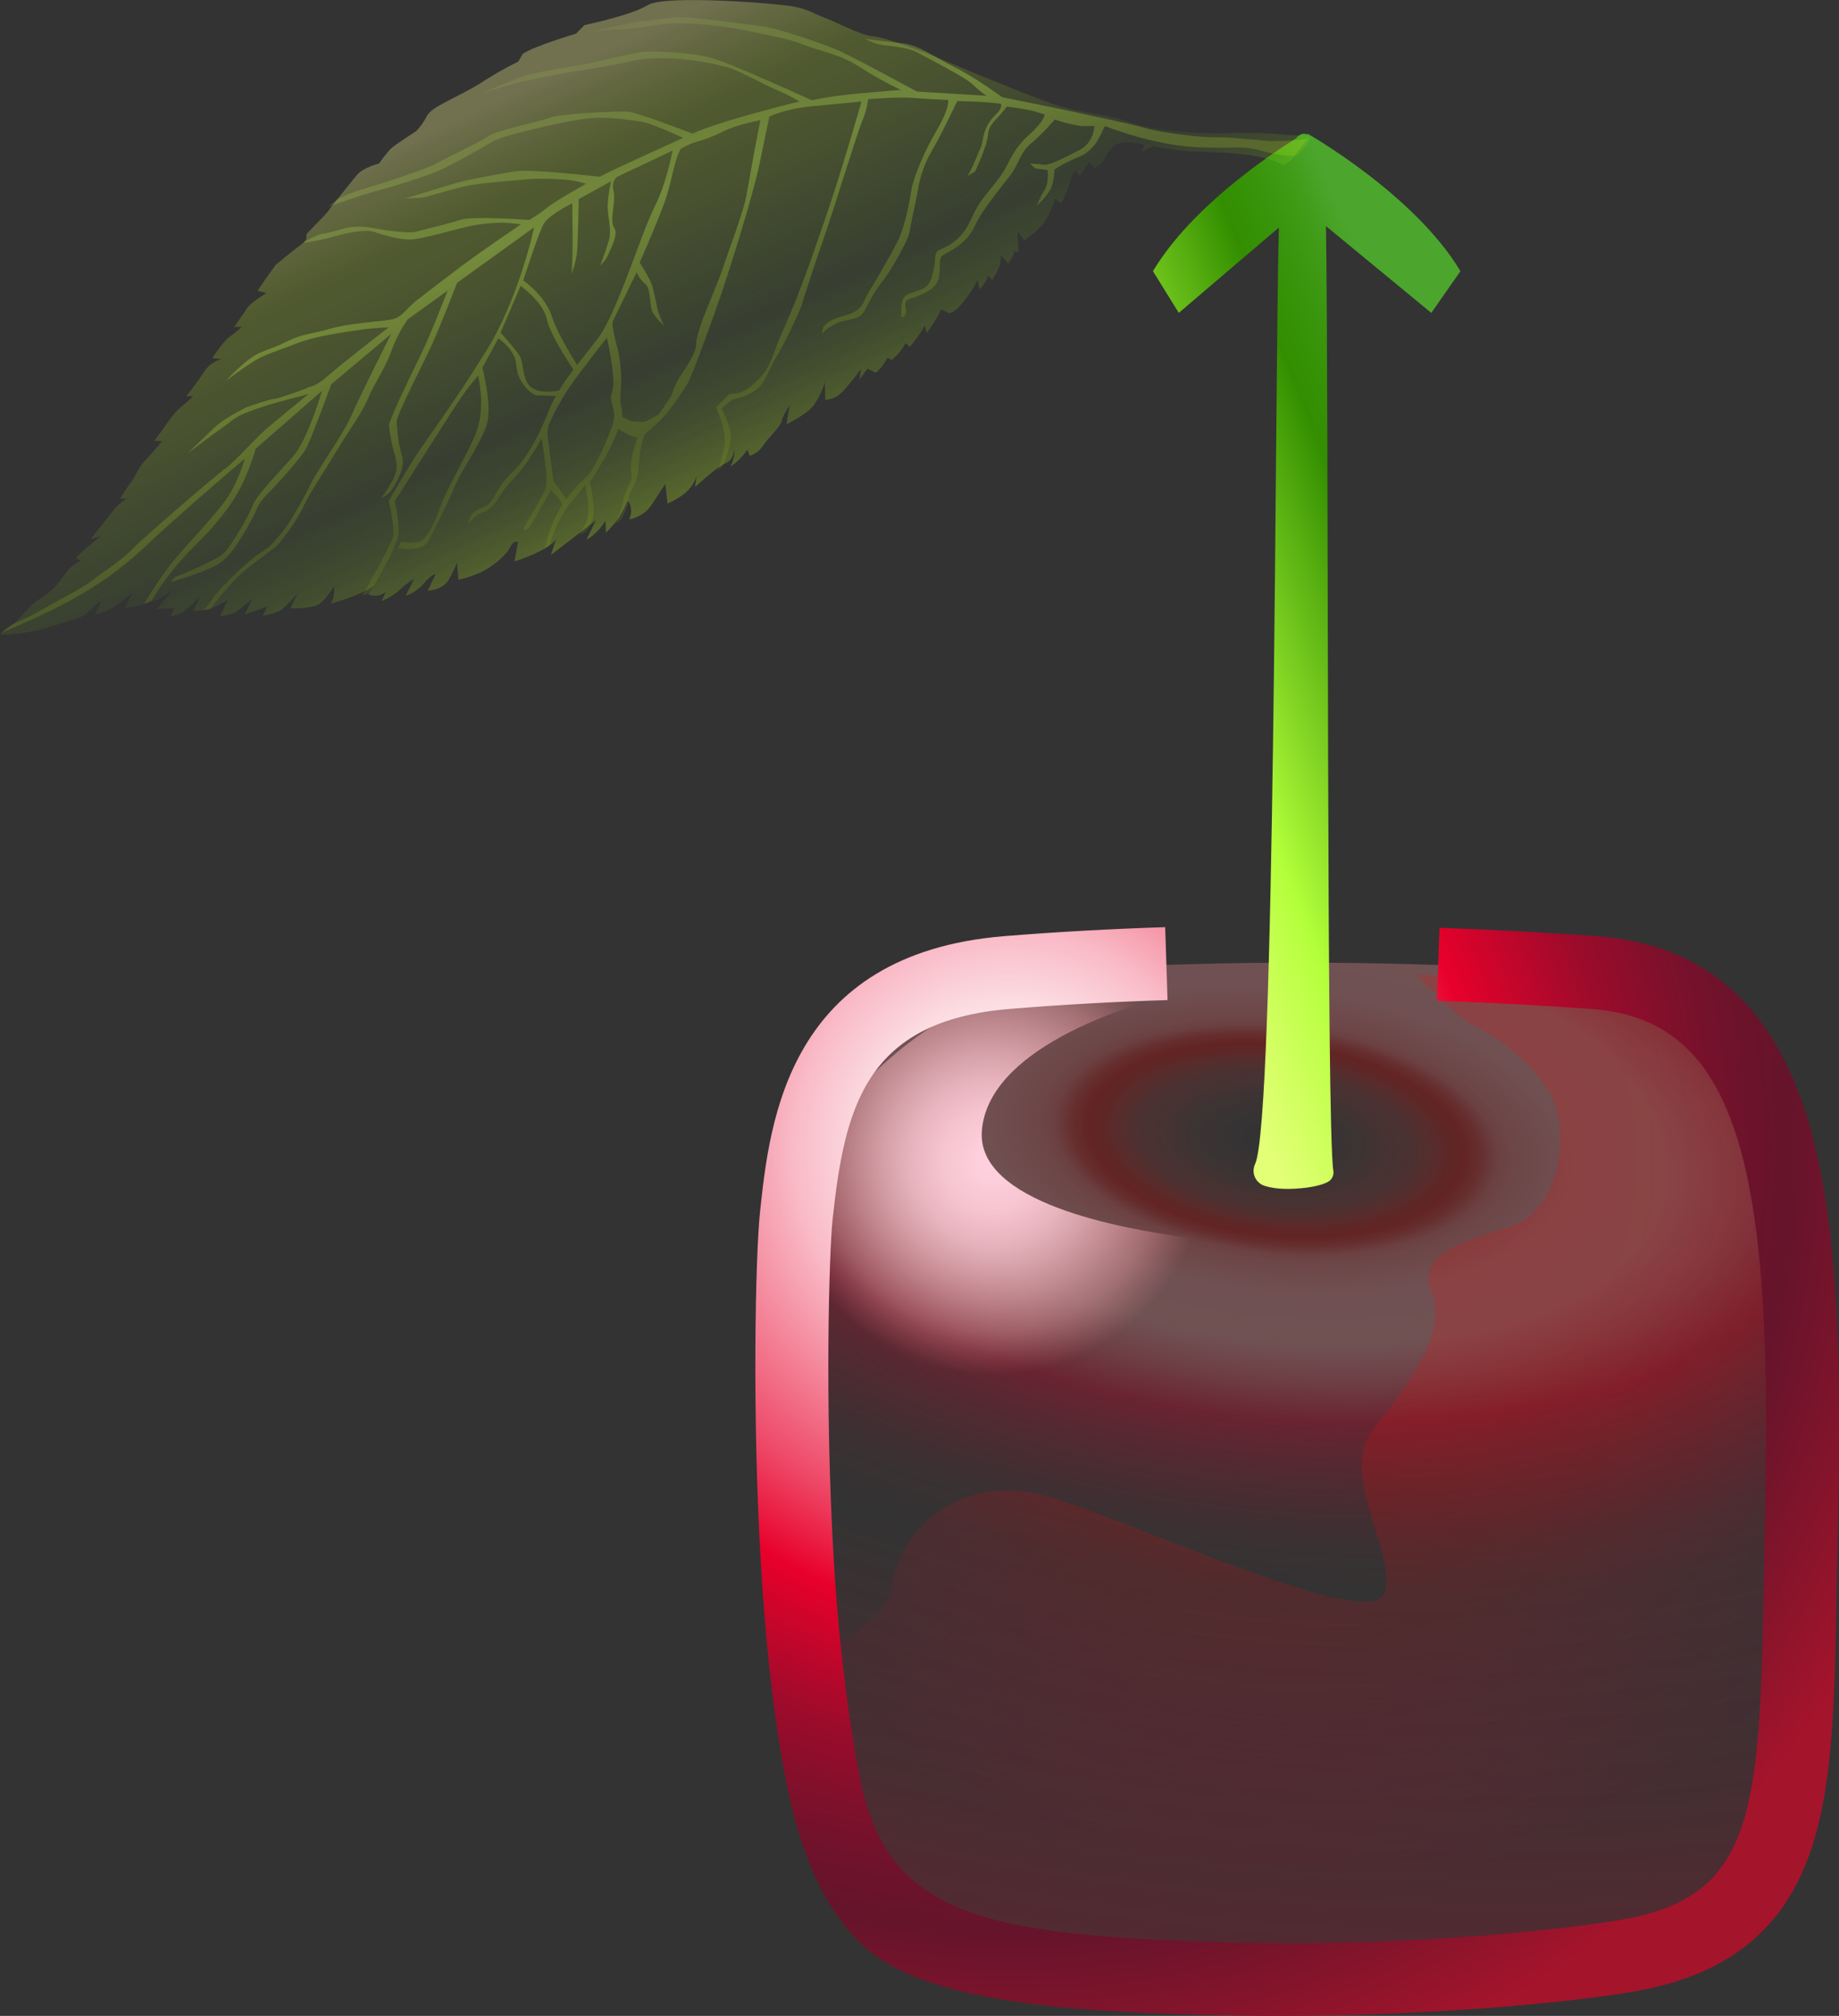 <svg width="301" height="330" viewBox="0 0 301 330" fill="none" xmlns="http://www.w3.org/2000/svg">
<rect x="0" y="0" width="301" height="330" fill="#333333" stroke="none"/>
<g clip-path="url(#clip0)">
<path opacity="0.3" d="M131.896 199.212C130.616 211.238 129.082 300.456 145.557 313.066C165.961 328.684 242.1 324.526 267.29 320.423C297.398 315.518 295.454 292.479 296.336 252.962C297.517 199.958 295.745 161.74 262.377 159.363C225.779 156.764 192.5 157.225 166.392 159.363C136.724 161.79 133.646 182.753 131.896 199.212Z" fill="url(#paint0_radial)"/>
<path opacity="0.6" d="M266.355 161.187C254.417 160.339 242.833 159.805 231.732 159.576C235.097 162.985 238.807 166.637 240.95 167.71C246.264 170.367 254.221 176.405 255.139 183.242C256.056 190.079 253.991 198.623 246.988 200.862C239.985 203.102 231.782 205.145 234.27 211.424C236.758 217.703 231.29 225.914 225.008 233.644C218.727 241.375 228.633 253.689 226.606 260.692C224.58 267.695 183.711 248.132 170.669 244.75C157.628 241.369 147.365 249.727 146.035 259.481C145.54 263.103 141.512 266.548 136.912 269.418C138.817 290.519 137.235 308.446 149.53 314.888C178.624 330.127 246.073 326.348 271.263 322.245C275.825 321.319 280.264 319.863 284.489 317.907C300.765 308.609 299.585 287.262 300.309 254.77C301.487 201.777 299.715 163.554 266.355 161.187Z" fill="url(#paint1_radial)"/>
<path d="M160.714 184.995C159.663 196.936 183.747 201.117 193.775 202.518C203.803 203.92 212.207 208.123 211.508 214.429C210.808 220.736 194.684 215.828 185.931 221.435C177.178 227.042 165.61 231.593 153.722 234.045C141.833 236.498 129.549 230.542 129.9 226.34C130.252 222.137 135.153 207.771 134.454 200.765C133.755 193.76 130.998 188.534 139.008 179.753C150.409 167.24 161.842 161.906 176.749 157.286C191.773 152.63 209.951 154.898 211.563 158.033C213.175 161.168 212.221 158.384 197.159 161.536C182.096 164.688 161.831 172.305 160.714 184.995Z" fill="url(#paint2_radial)"/>
<path d="M209.442 330.001C207.29 330.001 205.133 329.983 202.973 329.948C171.43 329.439 149.823 327.321 140.368 317.647C135.88 313.052 131.62 305.817 128.885 292.704C126.884 283.099 125.424 270.787 124.548 256.112C123.063 231.259 123.66 205.342 124.396 198.416C125.969 183.644 128.894 156.15 164.355 153.247C172.704 152.565 181.574 152.07 190.714 151.774L191.098 163.712C182.154 163.989 173.484 164.484 165.328 165.153C141.609 167.088 138.233 181.305 136.273 199.679C135.72 204.874 134.946 229.871 136.469 255.401C137.299 269.501 138.897 281.188 140.578 290.265C144.918 313.661 160.332 316.948 203.164 318.007C226.609 318.585 251.904 316.461 264.768 314.366C286.654 310.802 287.992 297.876 288.642 261.036C288.692 258.329 288.739 255.534 288.805 252.653C289.325 229.276 289.46 205.073 284.99 188.573C280.843 173.292 273.264 166.071 260.403 165.158C252.012 164.561 243.538 164.11 235.191 163.817L235.611 151.882C244.091 152.18 252.717 152.636 261.249 153.242C279.46 154.536 290.995 165.07 296.519 185.449C301.407 203.484 301.288 228.671 300.746 252.91C300.682 255.772 300.628 258.547 300.586 261.235C300.271 279.04 300.033 293.104 296.018 303.962C291.357 316.594 282.037 323.644 266.69 326.144C254.823 328.087 232.501 330.001 209.442 330.001Z" fill="url(#paint3_radial)"/>
<path d="M239.038 44.389C231.496 31.779 213.992 21.87 213.992 21.87L213.973 22.025C213.803 21.933 213.613 21.882 213.42 21.878V21.878H213.401C212.975 21.878 212.544 22.155 212.129 22.652C208.007 25.218 195.01 33.858 188.711 44.389L192.939 51.221L209.32 37.248C208.637 62.899 208.786 183.436 205.43 190.544C205.271 190.876 205.186 191.238 205.178 191.606C205.171 191.974 205.243 192.339 205.388 192.677C205.533 193.015 205.749 193.318 206.021 193.566C206.293 193.813 206.614 194 206.964 194.114C208.101 194.473 209.704 194.716 211.941 194.589C214.786 194.426 216.387 193.961 217.285 193.511C217.621 193.343 217.894 193.073 218.065 192.739C218.237 192.406 218.298 192.026 218.239 191.656C217.075 184.713 217.512 68.186 217.028 37.015L234.272 51.221L239.038 44.389Z" fill="url(#paint4_linear)"/>
<path opacity="0.3" d="M213.163 22.153C210.692 22.256 207.421 21.54 201.242 21.799C197.725 21.949 189.815 21.645 185.159 20.102L183.981 19.712C181.02 18.758 176.414 18.407 172.684 17.138C168.955 15.869 159.662 12.056 154.846 10.024C150.03 7.992 144.816 6.109 142.822 5.932C140.829 5.755 136.496 3.444 134.94 2.891C133.383 2.338 132.565 1.608 130.002 1.091C127.439 0.574 108.99 -0.897 106.076 0.815C103.162 2.526 96.9 3.809 95.647 4.116L94.278 5.512C94.278 5.512 87.643 7.464 85.575 8.797L84.823 10.082C82.746 11.102 80.733 12.248 78.796 13.513C75.395 15.711 70.637 17.431 69.913 18.913C69.445 19.849 68.84 20.71 68.118 21.468C68.118 21.468 64.801 23.591 64.06 24.263C63.319 24.935 62.039 26.768 62.039 26.768C62.039 26.768 59.462 27.406 58.444 28.623C57.427 29.839 53.653 34.559 53.556 34.75C53.459 34.941 51.167 37.263 50.424 38.032C49.68 38.8 50.791 38.911 49.348 39.983C47.905 41.056 45.132 43.351 45.132 43.351C45.132 43.351 42.024 47.609 42.188 47.634C42.351 47.658 43.617 47.963 43.617 47.963C43.617 47.963 40.999 49.563 40.465 50.407C39.931 51.25 38.331 53.528 38.331 53.528L39.561 53.514C38.916 54.109 38.236 54.663 37.523 55.173C36.605 55.801 34.736 58.624 34.736 58.624L36.24 58.806C35.048 59.101 34.02 59.854 33.379 60.902C32.479 62.275 31.507 63.598 30.465 64.867H31.621C31.621 64.867 30.694 65.762 29.475 66.758C28.256 67.753 26.652 70.302 26.542 70.427C26.431 70.551 25.253 72.185 25.253 72.185L26.534 72.199C26.534 72.199 24.991 74.095 23.724 75.425C22.458 76.755 22.367 77.704 21.493 78.868C20.62 80.031 19.649 81.632 19.649 81.632L20.683 81.649C19.967 82.094 19.325 82.648 18.778 83.291C17.805 84.397 16.882 85.796 16.248 86.465C15.744 87.043 15.282 87.657 14.866 88.301L16.486 87.748C16.486 87.748 13.113 90.408 12.441 91.409L13.232 91.796C13.232 91.796 11.764 92.548 11.131 93.341C10.498 94.135 9.472 95.597 8.966 96.142C8.46 96.686 7.429 97.414 6.403 98.135C5.443 98.769 4.589 99.55 3.871 100.449C3.186 101.288 2.393 102.032 1.512 102.661C0.89 103.093 0 103.834 0 103.834C0 103.834 1.233 104.069 4.722 103.444C8.211 102.819 10.122 101.915 12.381 101.304C14.639 100.693 15.206 99.012 16.589 98.456L15.574 100.535C16.634 100.362 17.65 99.986 18.568 99.429C19.658 98.7 20.702 97.903 21.692 97.043L20.437 99.615C20.437 99.615 25.3 98.683 26.816 97.585L28.331 96.479L25.654 99.697L28.557 99.523L27.883 100.906C27.883 100.906 29.456 100.693 30.332 99.897C31.209 99.1 32.724 97.757 32.724 97.757L31.618 100.032L34.311 99.786L37.261 98.254L36.005 100.828C36.005 100.828 37.877 100.759 38.853 100.013C39.829 99.266 41.294 98.019 41.294 98.019L40.039 100.59C40.039 100.59 42.937 99.678 43.769 99.227L42.995 100.809C42.995 100.809 45.403 100.391 46.235 99.703C47.108 98.885 47.938 98.023 48.724 97.121L47.515 99.592C47.515 99.592 51.159 99.656 52.282 98.857C53.404 98.058 54.668 95.979 54.668 95.979C54.668 95.979 54.881 97.552 54.154 98.791C54.154 98.791 58.328 97.765 61.165 95.968L60.308 97.325C60.775 97.507 61.281 97.566 61.777 97.497C62.274 97.429 62.744 97.234 63.145 96.933L62.42 98.415C62.42 98.415 64.234 97.71 65.403 96.565C66.112 95.876 66.9 95.273 67.751 94.77L66.399 97.535C67.542 97.152 68.559 96.463 69.338 95.542C70.549 94.049 71.334 93.944 71.334 93.944L69.984 96.709C69.984 96.709 72.492 96.584 73.413 94.953C73.939 94.027 74.407 93.068 74.812 92.083L75.036 94.887C75.036 94.887 76.216 94.729 78.373 93.822C80.529 92.915 82.874 90.875 83.501 89.587C84.129 88.298 84.773 88.738 84.773 88.738L84.22 91.906C84.22 91.906 89.855 90.131 91.019 88.246L90.167 90.844L97.524 85.188L95.987 88.342C95.987 88.342 97.729 87.532 99.095 85.232L99.18 87.206C100.728 85.72 101.938 83.919 102.73 81.925C102.73 81.925 103.811 83.098 102.993 85.025C102.993 85.025 105.255 84.66 106.515 82.813C107.776 80.966 108.893 79.199 108.893 79.199L109.258 82.437C109.258 82.437 111.915 81.287 112.985 79.849C113.776 78.787 113.986 78.088 114.044 77.795L113.767 79.73C113.767 79.73 117.254 76.473 118.725 75.843C120.195 75.212 120.154 73.54 120.154 73.54C120.154 73.54 120.458 74.424 119.601 76.327C119.601 76.327 120.925 75.622 122.33 73.617L122.709 74.599C123.596 74.341 124.36 73.769 124.857 72.99C125.777 71.607 127.876 69.688 127.942 68.925C128.009 68.162 129.239 66.373 129.239 66.373L128.736 69.434C128.736 69.434 131.971 67.949 133.184 66.337C133.991 65.19 134.611 63.922 135.02 62.58L135.073 65.483C136.196 65.395 137.241 64.873 137.987 64.029C139.303 62.588 140.906 60.435 140.906 60.435L140.699 62.11L141.987 60.349L143.37 61.026C143.37 61.026 144.664 59.882 145.241 58.571L145.98 58.917C146.895 58.139 147.662 57.202 148.244 56.152L148.913 56.785C148.913 56.785 150.641 54.75 151.365 53.266L151.672 54.518C151.672 54.518 153.447 52.14 154.047 50.647L155.283 51.253C155.283 51.253 156.112 51.466 157.921 49.11C159.729 46.754 159.958 45.817 159.958 45.817L160.367 47.363C160.367 47.363 161.437 46.171 161.75 45.151L162.397 45.834C162.397 45.834 163.539 44.125 163.702 43.163C163.793 42.7 163.837 42.23 163.834 41.758L165.004 43.141C165.004 43.141 166.074 41.825 165.969 41.161L166.71 41.277L166.555 37.96L167.661 39.342C167.661 39.342 169.812 37.819 170.702 36.727C171.592 35.634 172.729 32.579 172.729 32.579L173.696 33.356C173.696 33.356 174.952 30.785 175.164 29.726C175.308 29.055 175.577 28.417 175.958 27.846L176.729 28.775L178.261 26.541L179.207 27.492C179.895 27.192 180.456 26.66 180.791 25.988C181.418 24.824 182.071 23.5 183.865 23.323C185.039 23.243 186.218 23.382 187.34 23.735L186.738 24.971C187.348 24.554 188.005 24.212 188.695 23.95C190.191 24.177 192.801 24.733 195.997 24.821C203.337 25.02 207.404 25.535 210.153 27.058C210.153 27.066 217.283 21.985 213.163 22.153Z" fill="url(#paint5_linear)"/>
<path opacity="0.44" d="M207.039 23.036C203.862 22.76 201.089 22.428 198.949 22.483C196.809 22.539 190.118 21.756 187.304 20.932C184.489 20.108 179.286 19.127 177.055 18.596C174.824 18.065 164.035 15.914 164.035 15.914C164.035 15.914 159.498 12.596 156.457 11.114C153.416 9.633 150.477 7.368 147.853 7.097C145.23 6.826 141.608 6.359 141.608 6.359C142.552 6.909 143.598 7.264 144.682 7.401C146.341 7.57 148.857 7.877 150.156 8.604C151.456 9.331 157.947 12.591 159.252 13.857C159.927 14.546 160.676 15.158 161.486 15.682L150.071 14.98C150.071 14.98 140.117 9.574 137.419 8.344C134.721 7.114 127.267 4.675 125.124 4.363C122.981 4.05 114.342 2.953 112.188 2.826C110.034 2.698 107.764 3.238 105.768 3.379C103.772 3.52 96.998 5.162 96.998 5.162C96.998 5.162 100.465 4.833 103.012 4.697C105.558 4.562 108.06 3.763 110.794 3.81C113.529 3.857 117.737 4.086 121.472 4.888C125.207 5.69 128.575 6.149 131.502 7.305C134.43 8.46 137.535 8.869 140.728 10.982C142.884 12.373 145.128 13.622 147.447 14.72C147.447 14.72 138.298 15.397 135.572 15.903L132.843 16.409C132.843 16.409 119.642 10.326 116.313 9.442C112.984 8.557 107.366 8.386 105.779 8.435C104.192 8.485 98.007 10.061 95.574 10.528C93.141 10.995 88.275 11.742 86.691 12.165C85.107 12.588 78.859 15.231 78.859 15.231C78.859 15.231 83.937 13.666 86.185 13.202C88.433 12.737 91.823 12.005 94.291 11.648C96.76 11.291 101.076 10.542 103.468 9.973C105.859 9.403 109.592 9.461 111.696 9.677C114.23 9.937 116.741 10.395 119.205 11.045C121.14 11.618 125.508 14.123 127.223 14.77C128.47 15.285 129.672 15.903 130.817 16.619C130.817 16.619 117.778 19.796 113.355 21.867C113.355 21.867 104.388 18.411 102.799 18.273C101.209 18.134 91.8 18.599 89.998 19.282C88.195 19.965 81.527 21.217 79.876 22.323C78.225 23.429 72.638 26.047 71.242 26.835C69.845 27.623 63.26 29.829 59.726 30.861C56.193 31.892 54.871 32.901 54.871 32.901L53.766 33.836C53.766 33.836 58.142 32.204 61.311 31.347C64.479 30.49 69.668 28.906 71.911 27.886C74.153 26.866 78.723 24.33 80.302 23.368C81.88 22.406 85.306 21.585 88.4 20.88C91.493 20.175 94.294 19.533 97.062 19.32C99.829 19.107 103.045 19.669 104.784 19.873C106.523 20.078 111.823 22.575 111.823 22.575C111.823 22.575 100.169 27.828 98.151 28.933C98.151 28.933 87.026 27.637 84.446 28.029C81.867 28.422 76.227 29.439 73.94 30.161C71.654 30.883 66.284 32.486 66.284 32.486C66.284 32.486 68.905 32.389 69.201 32.348C69.497 32.307 74.023 30.935 76.39 30.435C78.756 29.934 83.874 29.586 85.718 29.384C87.562 29.182 90.371 29.265 92.329 29.384C93.553 29.484 94.763 29.719 95.936 30.084C95.936 30.084 91.162 32.713 89.514 34.021C88.601 34.757 87.632 35.42 86.617 36.006C86.617 36.006 77.305 35.32 75.427 35.964C73.55 36.609 69.425 37.538 68.137 37.919C66.848 38.301 62.422 37.601 60.824 37.289C59.457 37.045 58.058 37.045 56.691 37.289C56.063 37.441 53.45 38.279 52.82 38.248C52.19 38.218 49.502 39.755 49.502 39.755C51.264 39.533 53.006 39.183 54.717 38.707C57.186 37.983 59.986 37.513 61.319 37.98C62.651 38.447 65.765 39.412 67.717 39.172C69.668 38.931 74.568 37.557 76.337 37.134C78.106 36.711 81.424 36.304 83.346 36.512L85.281 36.714C85.281 36.714 78.958 40.991 75.477 43.606C71.996 46.222 69.906 47.87 68.289 49.103C66.671 50.336 65.917 51.71 64.59 52.166C63.263 52.622 57.584 52.788 54.158 53.781C50.733 54.773 49.516 54.638 47.091 55.843C44.667 57.049 44.246 56.966 42.231 57.895C40.215 58.824 36.925 62.363 36.925 62.363C36.925 62.363 39.237 60.643 41.252 59.321C43.268 58 45.261 57.51 47.65 56.557C49.611 55.772 51.65 55.195 53.732 54.837C55.759 54.447 57.932 54.132 59.704 53.891C61.477 53.651 63.614 53.596 63.614 53.596C63.614 53.596 55.809 59.614 53.685 61.519C51.562 63.424 50.644 63.247 50.343 63.471C50.041 63.695 45.195 65.365 44.75 65.332C44.304 65.299 40.995 66.438 40.553 66.593C40.11 66.748 36.696 68.476 35.159 69.93C33.621 71.384 30.66 74.254 30.66 74.254C30.66 74.254 35.02 70.964 36.267 70.107C37.514 69.25 38.319 68.351 40.268 67.558C42.026 66.88 43.818 66.294 45.637 65.802C46.375 65.609 50.498 64.5 50.498 64.5C50.498 64.5 45.297 68.758 43.586 70.215C41.874 71.672 38.36 75.653 36.967 76.626C35.573 77.599 23.223 88.197 21.65 89.903C20.077 91.609 16.339 94.017 14.981 95.109C13.624 96.201 10.099 97.959 7.42 99.499C5.816 100.457 4.147 101.3 2.424 102.021C1.503 102.4 0.173 103.619 0.173 103.619C8.213 100.193 16.054 96.674 23.276 89.908C30.497 83.143 40.066 75.078 40.066 75.078C40.066 75.078 38.974 79.322 36.397 82.595C33.821 85.869 30.412 89.339 28.266 91.968C26.121 94.597 23.566 98.858 23.566 98.858L24.794 98.352C26.698 95.151 28.999 92.204 31.642 89.579C35.836 85.504 38.653 81.736 40.146 78.177C41.639 74.619 41.822 73.477 41.822 73.477L52.709 63.972C52.709 63.972 50.373 72.017 47.94 74.754C45.507 77.492 41.858 81.21 41.321 82.792C40.785 84.373 37.987 89.126 36.718 90.467C35.449 91.808 28.598 94.495 28.598 94.495L27.943 95.275C27.943 95.275 34.68 93.339 36.254 91.985C37.827 90.63 38.41 89.823 40.52 86.259C42.629 82.695 41.595 83.11 43.837 80.798C46.08 78.487 49.317 74.84 50.116 73.391C50.915 71.943 54.222 62.904 54.222 62.904L64.037 54.652C64.037 54.652 59.146 64.298 57.592 67.856C56.038 71.415 52.14 76.585 50.763 79.402C49.386 82.219 47.354 85.822 45.712 87.696C44.069 89.571 44.216 89.447 42.308 90.718C40.401 91.99 35.673 96.58 34.843 97.907C34.408 98.631 33.894 99.305 33.312 99.917L34.49 99.571C35.806 97.856 37.213 96.214 38.706 94.65C40.898 92.413 44.423 90.276 45.554 89.084C46.685 87.893 48.983 84.509 49.701 82.841C50.42 81.174 53.226 76.936 55.231 73.596C57.235 70.256 59.273 67.577 60.282 65.13C61.291 62.683 63.088 60.253 64.073 57.425C64.731 55.607 65.619 53.88 66.716 52.288L73.257 47.588C73.257 47.588 70.556 54.627 68.817 58.188C67.078 61.749 64.617 66.795 63.647 69.523C63.647 69.523 63.97 72.438 64.581 74.389C65.192 76.341 64.941 77.229 64.288 78.564C63.741 79.593 63.108 80.574 62.397 81.498C63.114 81.253 63.732 80.78 64.156 80.151C64.847 79.112 66.367 76.557 65.814 74.71C65.277 72.843 64.984 70.913 64.941 68.971C64.974 67.776 69.287 59.501 70.661 56.498C72.035 53.496 74.808 46.307 74.808 46.307L87.421 37.214C87.421 37.214 85.021 48.718 79.495 57.596C73.968 66.474 69.585 72.238 68.012 74.691C66.439 77.143 63.616 82.007 63.616 82.007C63.616 82.007 64.722 86.314 64.302 87.942C63.882 89.571 59.262 97.517 59.262 97.517L60.467 97.094C60.467 97.094 65.085 89.516 65.22 87.367C65.356 85.219 64.623 82.026 64.623 82.026C64.623 82.026 72.513 69.617 74.443 66.609C75.587 64.818 76.856 63.109 78.242 61.497C78.242 61.497 79.713 66.9 77.689 71.423C75.665 75.946 73.194 79.883 72.159 82.772C71.126 85.662 69.851 88.26 68.748 88.639C67.645 89.018 65.61 88.67 65.61 88.67L65.176 89.745C65.176 89.745 68.986 90.409 69.967 88.775C70.949 87.141 73.301 82.319 74.493 79.502C75.685 76.684 79.218 71.885 79.818 68.874C80.418 65.863 78.958 60.187 78.958 60.187L81.56 55.401C81.56 55.401 84.383 57.145 84.521 59.877C84.659 62.609 87.111 64.724 87.838 64.716C88.43 64.716 90.263 64.787 90.979 64.818C90.532 65.627 90.133 66.463 89.785 67.32C87.982 71.766 87.573 72.214 86.191 74.478C84.808 76.742 83.006 77.87 81.836 79.69C80.667 81.509 80.57 82.471 78.989 83.076C77.407 83.682 77.009 84.498 77.009 84.498L76.583 85.944C76.583 85.944 77.565 84.309 78.853 83.928C80.141 83.546 81.128 82.465 81.927 81.017C82.727 79.568 84.336 78.152 85.502 76.701C86.669 75.249 88.56 71.945 88.632 71.799C88.704 71.652 89.26 75.595 89.384 77.218C89.508 78.841 89.594 79.8 88.649 81.365C87.996 82.441 86.81 84.528 86.135 85.714L85.635 86.599C85.635 86.599 86.188 87.332 87.247 85.366C88.306 83.4 90.189 80.278 90.189 80.278C90.964 80.909 91.602 81.692 92.063 82.579C91.622 83.244 91.232 83.942 90.896 84.666C90.107 86.382 89.507 88.179 89.108 90.024C89.163 89.748 89.978 89.178 89.978 89.178C89.978 89.178 91.084 85.031 93.457 82.242C95.829 79.452 95.901 79.117 95.829 79.449C95.757 79.781 96.904 83.649 95.854 85.615L94.8 87.583L95.906 87.016C96.378 86.457 96.733 85.808 96.947 85.108C97.162 84.408 97.233 83.672 97.156 82.944C97.064 81.579 96.866 80.222 96.564 78.888C96.564 78.888 100.239 73.427 101.167 70.206C101.167 70.206 103.545 71.733 104.355 71.589C104.355 71.589 102.953 75.404 103.305 77.323C103.656 79.242 102.199 80.176 102.055 81.763C101.911 83.35 100.543 85.802 100.543 85.802L101.607 85.128C101.607 85.128 102.879 82.9 102.904 81.719C102.929 80.538 104.286 79.084 104.446 77.237C104.607 75.39 104.704 73.137 105.497 71.135C105.497 71.135 106.448 70.306 107.767 69.12C109.086 67.934 111.607 64.364 112.525 62.794C113.443 61.224 117.151 50.811 118.19 47.737C119.23 44.662 123.211 32.185 124.273 27.001C125.334 21.817 125.931 19.083 125.931 19.083C125.931 19.083 128.282 17.841 133.004 17.39C137.726 16.94 141.002 16.619 141.002 16.619C141.002 16.619 138.11 26.871 135.345 34.983C132.581 43.095 130.568 48.727 128.398 53.546C126.227 58.365 126.393 59.719 124.311 61.931C122.229 64.143 120.828 64.55 119.387 64.492L117.195 66.725C117.195 66.725 119 70.364 118.547 72.99C118.093 75.617 117.469 76.963 117.469 76.963L118.32 76.278C118.32 76.278 120.054 72.346 119.52 70.433C119.168 69.216 118.698 68.035 118.118 66.908L119.877 65.376C121.228 65.197 122.516 64.691 123.628 63.903C125.461 62.592 125.81 60.372 126.946 58.627C128.082 56.883 130.861 51.162 131.254 49.799C131.646 48.436 134.157 40.836 135.163 38.021C136.169 35.207 140.394 21.469 141.154 19.727C141.623 18.61 141.943 17.437 142.108 16.238C142.108 16.238 146.905 15.823 149.379 16.022C151.854 16.221 155.185 16.37 155.185 16.37C155.185 16.37 155.528 17.548 153.35 21.261C151.171 24.974 149.438 29.279 149.161 31.159C148.885 33.039 148.055 37.41 146.808 39.747C145.561 42.083 143.491 45.76 142.34 47.579C141.19 49.398 141.481 50.098 139.938 50.999C138.395 51.901 136.145 51.812 134.757 53.524L134.48 54.671C134.48 54.671 135.832 53.217 137.452 52.722C139.072 52.227 140.446 52.255 141.135 51.398C141.823 50.54 142.653 48.279 144.256 46.307C145.86 44.336 148.68 39.285 148.865 37.991C149.05 36.697 150.032 32.406 150.248 31.038C150.614 28.778 151.394 26.605 152.548 24.629C154.002 22.215 156.678 16.542 156.678 16.542C156.678 16.542 161.146 16.608 163.809 16.99C163.809 16.99 164.221 17.65 162.905 18.845C161.804 19.904 161.089 21.302 160.875 22.815C160.773 23.774 160.237 24.706 159.62 26.243C159.264 27.14 158.84 28.008 158.351 28.84L159.595 28.068C159.595 28.068 161.589 23.921 161.716 22.03C161.843 20.139 163.463 19.392 164.774 17.46C164.774 17.46 167.914 17.8 169.432 18.264L170.95 18.731C170.95 18.731 171.227 19.503 168.545 21.966C165.863 24.43 165.52 25.909 164.398 27.839C163.275 29.768 161.152 31.856 160.062 33.714C158.973 35.572 158.904 36.271 157.923 37.72C156.965 39.108 155.611 40.177 154.038 40.786C152.714 41.242 153.209 42.307 152.957 43.38C152.705 44.452 152.542 46.484 151.185 47.2C149.827 47.917 148.467 47.831 147.886 48.818C147.306 49.805 147.546 51.959 147.546 51.959C147.546 51.959 148.58 51.914 148.232 50.366C147.884 48.818 149.062 49.028 150.391 48.389C151.721 47.751 153.225 47.283 153.651 45.478C154.077 43.673 153.397 42.232 154.5 41.668C155.603 41.104 158.42 39.636 159.526 37.048C160.632 34.46 164.478 29.912 165.609 28.353C166.739 26.794 167.019 24.905 168.774 23.468C170.53 22.03 172.645 19.572 172.645 19.572C172.645 19.572 175.794 20.647 177.456 20.634L179.114 20.617C179.114 20.617 179.142 23.382 176.496 24.665C173.85 25.948 171.5 27.371 170.278 26.877L168.578 26.78L169.471 27.584L171.467 27.825C171.467 27.825 171.71 29.962 170.981 31.076C170.487 31.874 170.074 32.72 169.75 33.6C169.75 33.6 171.326 32.254 171.962 30.919C172.598 29.583 172.598 27.739 172.598 27.739C173.803 26.951 175.083 26.283 176.419 25.746C178.329 25.027 179.388 23.611 180.113 22.129L180.837 20.645C180.837 20.645 185.584 22.395 188.833 23.061C192.081 23.727 193.569 24.087 198.233 24.167C202.897 24.247 203.361 23.821 206.765 24.75C210.168 25.679 211.83 25.477 211.83 25.477L214.094 22.713C214.094 22.713 210.218 23.299 207.039 23.036ZM87.225 63.59C85.422 62.573 85.743 59.468 85.104 58.337C84.466 57.206 81.93 54.466 81.93 54.466L85.218 46.791C85.218 46.791 88.897 49.415 89.514 52.288C90.067 54.812 93.125 59.418 93.866 60.502C93.019 61.599 92.234 62.742 91.513 63.925C90.805 64.074 88.698 64.42 87.225 63.59ZM94.466 59.719C94.145 59.233 91.361 54.95 90.319 51.76C89.213 48.376 85.649 45.898 85.649 45.898C85.649 45.898 88.121 38.196 88.967 36.675C89.813 35.154 93.667 33.269 93.667 33.269C93.667 33.269 93.697 36.407 93.722 38.992C93.747 41.577 93.556 44.798 93.556 44.798C94.017 43.673 94.316 42.489 94.446 41.281C94.612 39.434 94.723 32.602 94.723 32.602L100.012 29.672C99.755 30.827 99.579 31.998 99.484 33.178C99.318 35.21 100.227 37.488 99.619 39.487C99.011 41.486 98.218 43.487 98.218 43.487C98.218 43.487 99.24 42.52 99.492 41.815C99.744 41.11 101.344 38.359 100.521 37.264C99.697 36.169 100.847 32.84 100.424 31.248C100.001 29.655 100.993 28.953 100.993 28.953L110.07 24.656C110.07 24.656 109.16 29.91 107.029 34.101C104.897 38.292 100.988 51.373 97.742 55.572C96.594 57.065 95.491 58.412 94.466 59.719ZM96.075 77.992C94.817 79.15 93.661 80.413 92.619 81.769C92.521 81.534 92.399 81.311 92.254 81.102C91.131 79.444 90.595 78.83 90.595 78.83C90.595 78.83 89.954 73.743 89.719 72.156C89.568 71.258 89.61 70.34 89.84 69.46C90.758 67.391 91.851 65.404 93.105 63.521C95.041 60.698 99.337 55.265 99.337 55.265C99.337 55.265 100.186 58.987 100.36 61.644C100.534 64.301 99.807 64.306 100.067 65.633C100.327 66.96 100.75 67.621 100.357 69.175C99.965 70.729 97.465 76.659 96.075 78.003V77.992ZM123.615 24.02C123.297 25.613 122.528 30.197 122.036 32.619C121.544 35.041 118.771 42.417 118.303 43.935C117.836 45.453 115.312 51.384 114.881 52.644C114.449 53.905 113.949 55.495 113.921 56.493C113.894 57.491 112.879 59.382 111.757 60.947C110.974 62.04 110.376 63.254 109.987 64.541C109.965 64.776 108.082 67.502 107.864 67.762C107.645 68.022 105.552 69.114 105.292 69.078C105.033 69.042 103.335 68.951 103.335 68.951L101.85 68.227C101.86 67.606 101.793 66.987 101.649 66.383C101.419 65.537 101.696 63.651 101.679 61.989C101.649 60.351 101.458 58.719 101.109 57.118C100.874 56.266 100.003 53.181 100.333 52.514L104.203 44.577C104.501 45.305 104.977 45.947 105.586 46.446C106.628 47.322 106.21 49.871 106.813 51.085C107.289 51.93 107.922 52.676 108.679 53.283C108.679 53.283 107.925 51.624 107.772 51.187C107.62 50.751 107.114 48.019 106.772 46.841C106.429 45.663 104.704 42.97 104.704 42.97C104.704 42.97 107.488 36.703 108.746 33.183C110.004 29.663 110.313 26.265 111.433 24.33C111.433 24.33 113.272 23.39 113.565 23.351C115.244 22.907 116.872 22.285 118.42 21.496C120.405 20.443 124.458 19.666 124.458 19.666C124.458 19.666 123.93 22.431 123.615 24.02Z" fill="url(#paint6_linear)"/>
</g>
<defs>
<radialGradient id="paint0_radial" cx="0" cy="0" r="1" gradientUnits="userSpaceOnUse" gradientTransform="translate(208.93 186.77) rotate(6.38) scale(284.174 142.088)">
<stop stop-color="#FD4840" stop-opacity="0"/>
<stop offset="0.02" stop-color="#FC473F" stop-opacity="0.02"/>
<stop offset="0.03" stop-color="#FA433B" stop-opacity="0.07"/>
<stop offset="0.05" stop-color="#F63C36" stop-opacity="0.16"/>
<stop offset="0.06" stop-color="#F0332E" stop-opacity="0.29"/>
<stop offset="0.08" stop-color="#E92723" stop-opacity="0.45"/>
<stop offset="0.09" stop-color="#E01916" stop-opacity="0.65"/>
<stop offset="0.1" stop-color="#D60807" stop-opacity="0.88"/>
<stop offset="0.11" stop-color="#D10000"/>
<stop offset="0.12" stop-color="#DC2325"/>
<stop offset="0.13" stop-color="#ED5E61"/>
<stop offset="0.14" stop-color="#F47477"/>
<stop offset="0.16" stop-color="#F98489"/>
<stop offset="0.17" stop-color="#FC9095"/>
<stop offset="0.19" stop-color="#FE979C"/>
<stop offset="0.23" stop-color="#FF999E"/>
<stop offset="0.27" stop-color="#F65F72"/>
<stop offset="0.32" stop-color="#E8002B"/>
<stop offset="0.36" stop-color="#D4042B" stop-opacity="0.78"/>
<stop offset="0.42" stop-color="#B70B2B" stop-opacity="0.45"/>
<stop offset="0.46" stop-color="#A1102B" stop-opacity="0.21"/>
<stop offset="0.5" stop-color="#94132B" stop-opacity="0.06"/>
<stop offset="0.52" stop-color="#8F142B" stop-opacity="0"/>
<stop offset="0.57" stop-color="#92142B" stop-opacity="0.15"/>
<stop offset="0.72" stop-color="#9A142B" stop-opacity="0.51"/>
<stop offset="0.85" stop-color="#9F142B" stop-opacity="0.78"/>
<stop offset="0.94" stop-color="#A3142B" stop-opacity="0.94"/>
<stop offset="1" stop-color="#A4142B"/>
</radialGradient>
<radialGradient id="paint1_radial" cx="0" cy="0" r="1" gradientUnits="userSpaceOnUse" gradientTransform="translate(214.082 189.933) scale(137.401 137.402)">
<stop offset="0.38" stop-color="#FE0000" stop-opacity="0.3"/>
<stop offset="0.48" stop-color="#FE0006" stop-opacity="0.27"/>
<stop offset="0.62" stop-color="#FD0018" stop-opacity="0.19"/>
<stop offset="0.78" stop-color="#FB0034" stop-opacity="0.07"/>
<stop offset="0.86" stop-color="#FA0044" stop-opacity="0"/>
</radialGradient>
<radialGradient id="paint2_radial" cx="0" cy="0" r="1" gradientUnits="userSpaceOnUse" gradientTransform="translate(162.519 190.151) scale(59.337 59.338)">
<stop stop-color="#FFD1DE"/>
<stop offset="0.06" stop-color="#FFD0DD" stop-opacity="0.98"/>
<stop offset="0.14" stop-color="#FFCDD9" stop-opacity="0.93"/>
<stop offset="0.22" stop-color="#FFC8D3" stop-opacity="0.84"/>
<stop offset="0.3" stop-color="#FFC1CB" stop-opacity="0.71"/>
<stop offset="0.38" stop-color="#FFB8C1" stop-opacity="0.55"/>
<stop offset="0.47" stop-color="#FFACB4" stop-opacity="0.35"/>
<stop offset="0.55" stop-color="#FF9FA5" stop-opacity="0.11"/>
<stop offset="0.59" stop-color="#FF999E" stop-opacity="0"/>
<stop offset="0.92" stop-color="#C90000" stop-opacity="0"/>
</radialGradient>
<radialGradient id="paint3_radial" cx="0" cy="0" r="1" gradientUnits="userSpaceOnUse" gradientTransform="translate(165.179 188.098) scale(175.17 175.172)">
<stop offset="0.05" stop-color="white"/>
<stop offset="0.08" stop-color="#FEF7F8"/>
<stop offset="0.13" stop-color="#FCE0E5"/>
<stop offset="0.2" stop-color="#F9BBC7"/>
<stop offset="0.27" stop-color="#F4889C"/>
<stop offset="0.36" stop-color="#EE4766"/>
<stop offset="0.44" stop-color="#E8002B"/>
<stop offset="0.49" stop-color="#C8052B"/>
<stop offset="0.56" stop-color="#9D0B2B"/>
<stop offset="0.63" stop-color="#7F102B"/>
<stop offset="0.69" stop-color="#6C132B"/>
<stop offset="0.73" stop-color="#65142B"/>
<stop offset="0.92" stop-color="#A4142B"/>
</radialGradient>
<linearGradient id="paint4_linear" x1="162.742" y1="128.983" x2="244.386" y2="95.887" gradientUnits="userSpaceOnUse">
<stop offset="0.22" stop-color="#E2FF76"/>
<stop offset="0.28" stop-color="#D7FF67"/>
<stop offset="0.42" stop-color="#B9FF41"/>
<stop offset="0.44" stop-color="#B3FF3A"/>
<stop offset="0.8" stop-color="#338F00"/>
<stop offset="0.85" stop-color="#369206"/>
<stop offset="0.93" stop-color="#3F9A16"/>
<stop offset="1" stop-color="#4CA62D"/>
</linearGradient>
<linearGradient id="paint5_linear" x1="83.743" y1="12.503" x2="121.301" y2="93.654" gradientUnits="userSpaceOnUse">
<stop offset="0.03" stop-color="#FFFF8F"/>
<stop offset="0.2" stop-color="#BEEB20" stop-opacity="0.7"/>
<stop offset="0.26" stop-color="#B7E620" stop-opacity="0.67"/>
<stop offset="0.37" stop-color="#A3D91F" stop-opacity="0.57"/>
<stop offset="0.5" stop-color="#84C31D" stop-opacity="0.42"/>
<stop offset="0.59" stop-color="#6AB21C" stop-opacity="0.3"/>
<stop offset="0.62" stop-color="#71B81C" stop-opacity="0.36"/>
<stop offset="0.69" stop-color="#85C81C" stop-opacity="0.5"/>
<stop offset="0.77" stop-color="#A4E21C" stop-opacity="0.73"/>
<stop offset="0.86" stop-color="#C7FF1C"/>
</linearGradient>
<linearGradient id="paint6_linear" x1="86.593" y1="3.804" x2="111.662" y2="76.29" gradientUnits="userSpaceOnUse">
<stop offset="0.03" stop-color="#CCFF59" stop-opacity="0.1"/>
<stop offset="0.43" stop-color="#CCFF59" stop-opacity="0.7"/>
<stop offset="0.95" stop-color="#DDFF00" stop-opacity="0.2"/>
</linearGradient>
<clipPath id="clip0">
<rect width="301" height="330" fill="white"/>
</clipPath>
</defs>
</svg>
